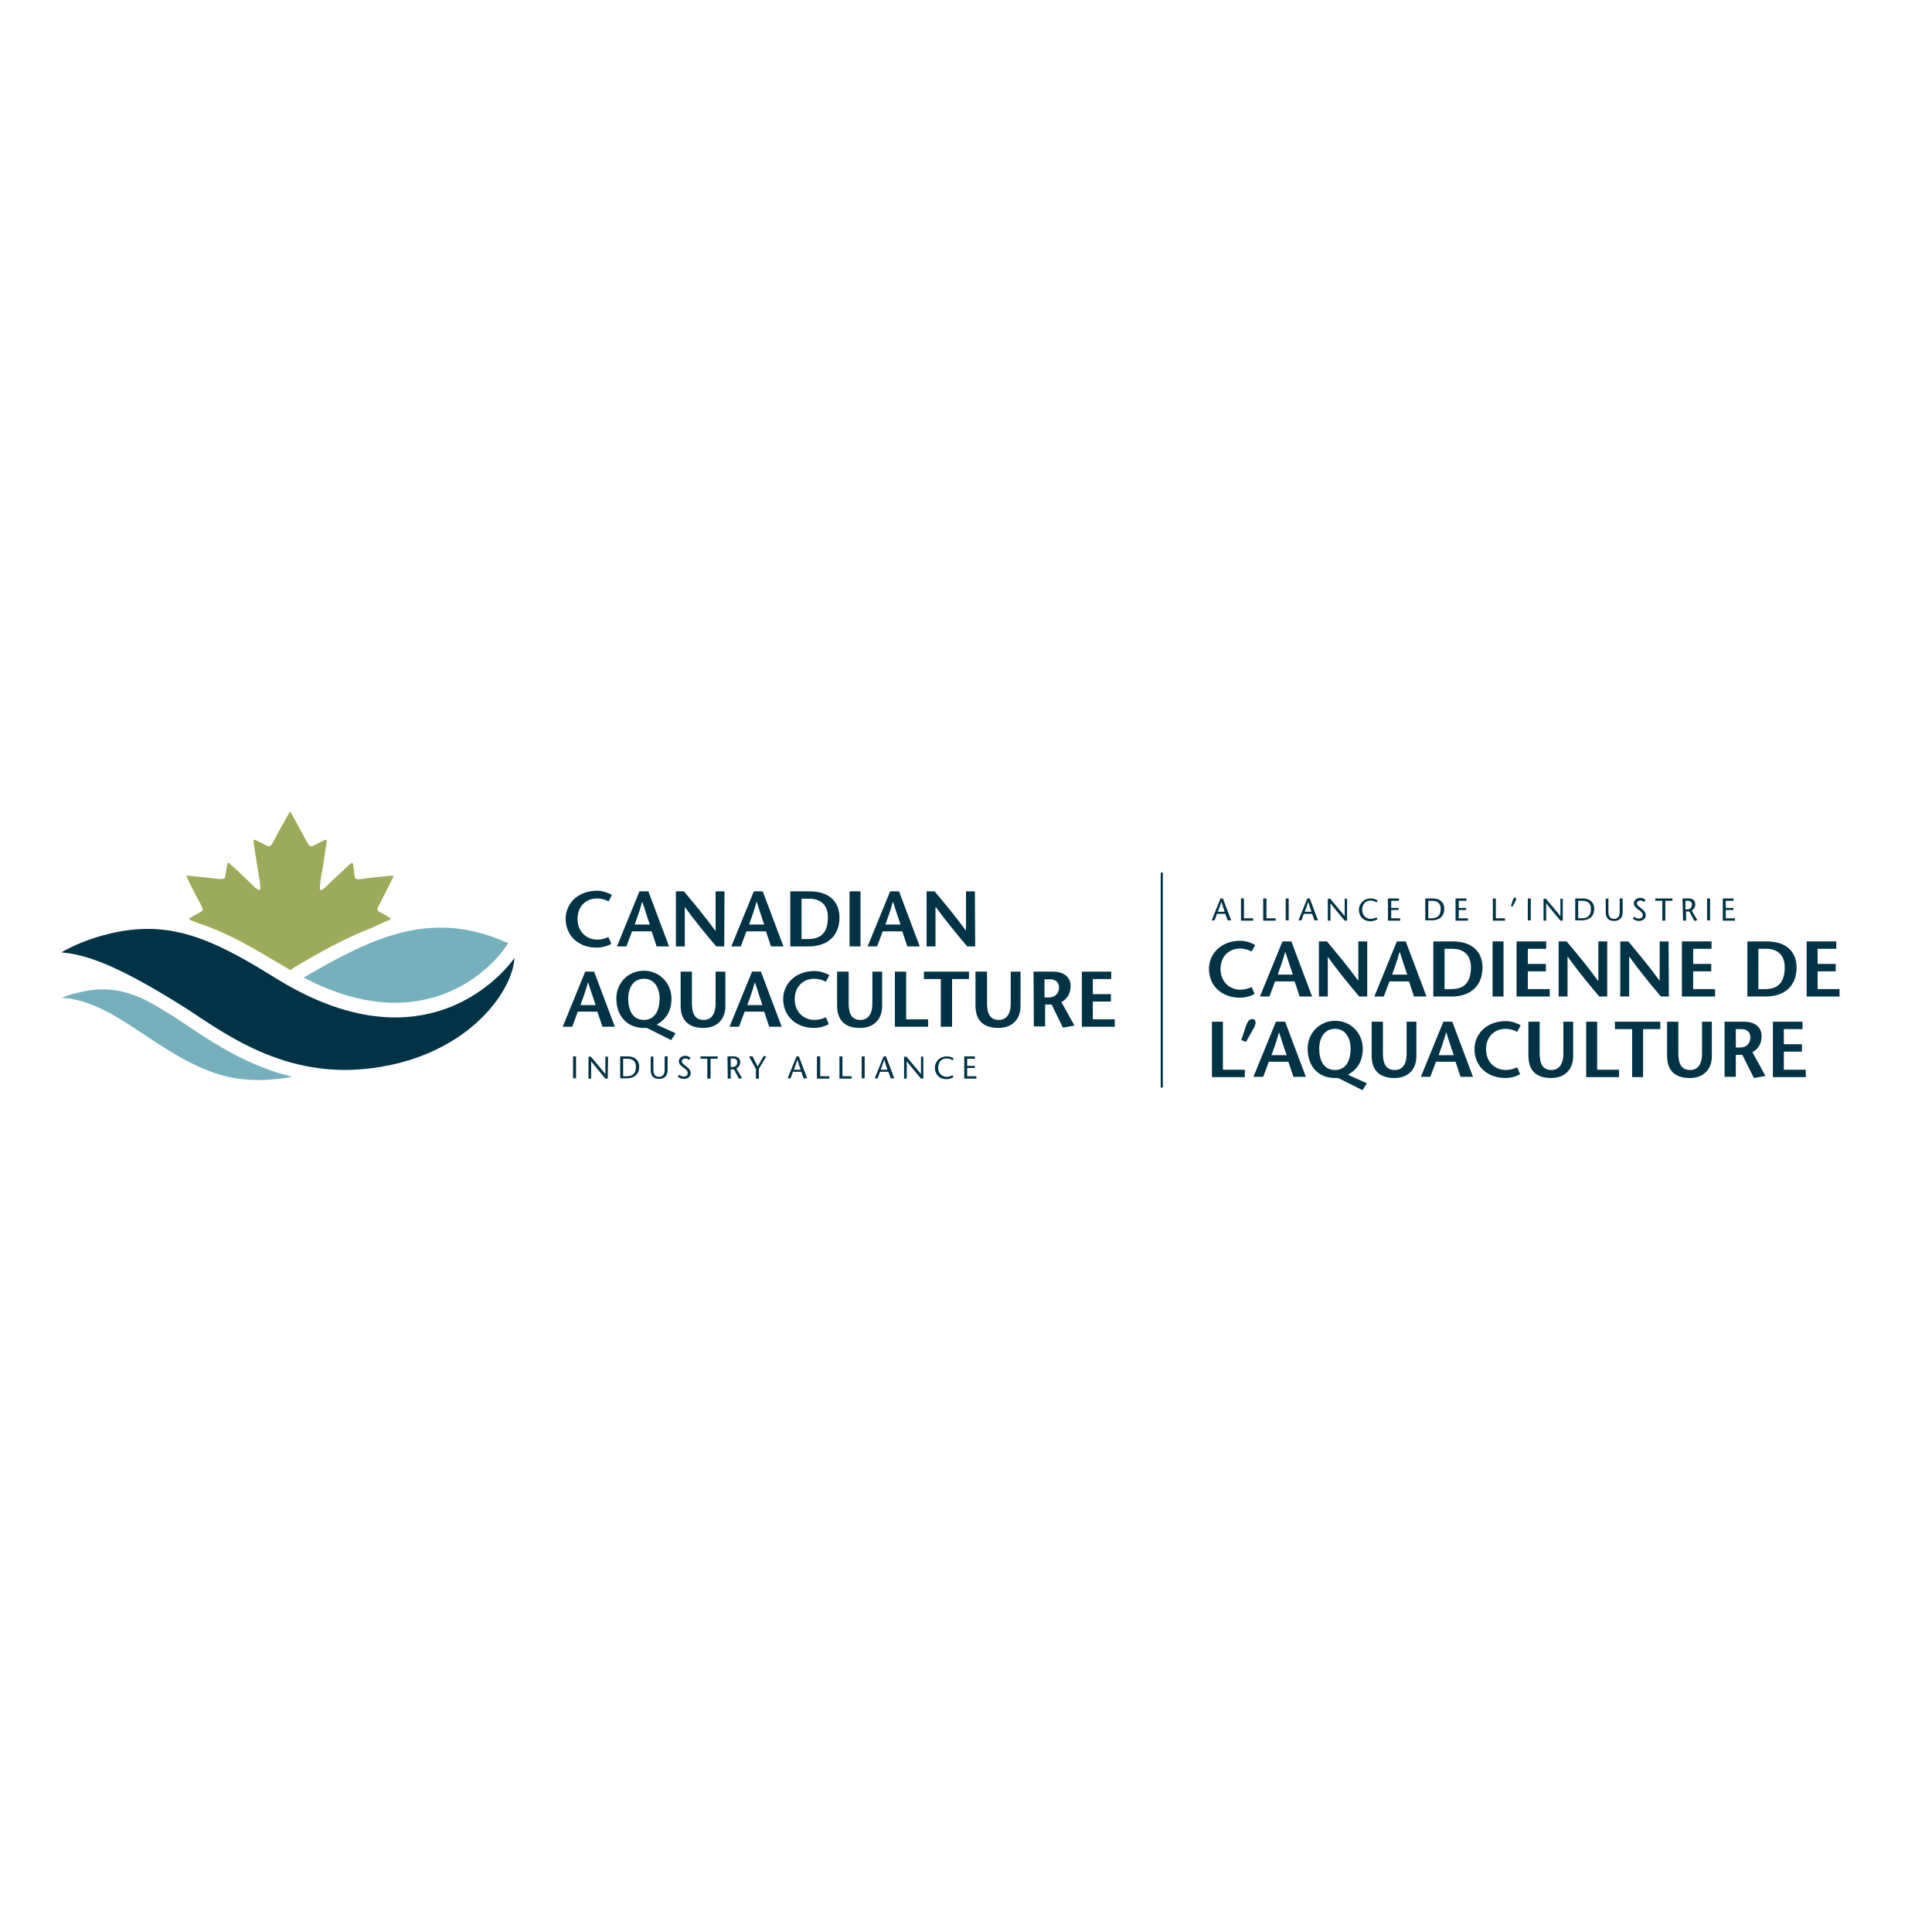 <?xml version="1.0" encoding="utf-8"?>
<!-- Generator: Adobe Illustrator 19.2.1, SVG Export Plug-In . SVG Version: 6.00 Build 0)  -->
<svg version="1.1" id="layer" xmlns="http://www.w3.org/2000/svg" xmlns:xlink="http://www.w3.org/1999/xlink" x="0px" y="0px"
	 viewBox="0 0 652 652" style="enable-background:new 0 0 652 652;" xml:space="preserve">
<style type="text/css">
	.st0{fill:#76B0BD;}
	.st1{fill:#9CAB59;}
	.st2{fill:#003346;}
</style>
<path class="st0" d="M133.3,338.4c23.9,0,36.1-17.1,36.6-17.8l1.6-2.3c-25.5-11.6-45.3-2.3-69,11.6
	C113.3,335.6,123.6,338.4,133.3,338.4"/>
<path class="st0" d="M63.8,346.5c-1.6-1.1-3.1-2.1-4.5-3c-1.5-0.9-2.9-1.8-4.2-2.6c-5-3-13.9-8.8-25.9-6.5c-5.6,1-8.3,2.3-8.3,2.3
	c18.1,1.3,31.4,18.6,51.8,25.5c7.4,2.5,15.5,3,26,1.2C83.8,359.8,72.2,352.1,63.8,346.5"/>
<path class="st1" d="M99.7,326.2c8.2-4.8,16.4-9.4,24.8-12.7c4.2-1.9,7-3.1,7-3.1c0.4-0.2,0.5-0.4,0.3-0.5c-0.2-0.2-0.8-0.5-1.8-1.1
	c-1.4-0.8-2.2-1.1-2.5-1.5c-0.3-0.4-0.1-1,0.6-2.2c0.6-1.2,1.8-3.5,2.8-5.5c0.8-1.6,1.5-3,1.8-3.7c0-0.1,0-0.2,0-0.3c0,0,0,0,0,0
	c0,0,0,0,0,0c0-0.1-0.1-0.1-0.2-0.1c-0.7,0-2.3,0.2-4.1,0.4c-2.3,0.2-4.8,0.5-6.2,0.7c-1.4,0.2-2,0.2-2.3-0.3
	c-0.3-0.4-0.3-1.3-0.5-2.9c-0.2-1.2-0.2-1.8-0.4-2.1c-0.1-0.3-0.3-0.1-0.9,0.3c-0.5,0.4-0.9,0.9-6,5.6c-0.2,0.2-0.4,0.4-0.6,0.6
	c-0.6,0.6-1.3,1.3-2,1.9c-1.8,1.5-1.6,0.2-1.5-0.6c0-0.6,0.1-1.4,0.2-2.3c0.2-1,0.3-2,0.5-2.9c0.1-0.3,0.1-0.6,0.2-0.9
	c1.1-7.3,1.2-8,1.3-8.7c0.1-0.7,0.1-1-0.2-0.9c-0.3,0-1,0.4-2.1,0.9c-1.5,0.7-2.3,1.3-2.9,1.3c-0.6,0-0.9-0.5-1.6-1.8
	c-0.7-1.3-2-3.7-3.2-5.9c-0.9-1.7-1.7-3.2-2.1-3.8c-0.1-0.1-0.2-0.1-0.2-0.1l0,0c0,0,0,0,0,0c-0.1,0-0.2,0-0.2,0.1
	c-0.4,0.7-1.2,2.2-2.1,3.8c-1.2,2.1-2.5,4.5-3.2,5.9c-0.7,1.3-1.1,1.8-1.6,1.8c-0.6,0-1.3-0.5-2.9-1.3c-1.1-0.5-1.8-0.9-2.1-0.9
	c-0.3,0-0.3,0.2-0.2,0.9c0.1,0.7,0.2,1.4,1.3,8.7c0.1,0.3,0.1,0.6,0.2,0.9c0.1,0.9,0.3,1.9,0.5,2.9c0.1,0.8,0.2,1.6,0.2,2.2
	c0.1,1,0.3,2.1-1.5,0.7c-0.7-0.6-1.3-1.3-2-1.9c-0.2-0.2-0.4-0.4-0.6-0.6c-5-4.7-5.5-5.2-6-5.6c-0.5-0.5-0.7-0.6-0.9-0.3
	c-0.1,0.3-0.2,1-0.4,2.1c-0.3,1.6-0.3,2.4-0.6,2.9c-0.3,0.4-0.9,0.4-2.3,0.3c-1.4-0.2-3.9-0.4-6.2-0.7c-1.8-0.2-3.4-0.3-4.1-0.4
	c-0.1,0-0.2,0-0.2,0.1c0,0,0,0,0,0c0,0,0,0,0,0c0,0.1-0.1,0.2,0,0.3c0.3,0.7,1,2.1,1.8,3.7c1,2,2.2,4.3,2.9,5.5
	c0.6,1.3,0.9,1.8,0.6,2.2c-0.3,0.4-1.1,0.7-2.5,1.5c-1,0.6-1.6,0.9-1.9,1.1c-0.2,0.2,0,0.4,0.6,0.7c0,0,0.8,0.3,2.2,0.9
	c8.6,2.7,16.9,7.3,25.7,12.6c1.9,1.1,3.8,2.2,5.6,3.3"/>
<path class="st2" d="M61.7,339.6c12.1,7.6,32.1,23.8,60.9,21.2c34.5-3.2,50.5-26.1,51-37.5c0,0-26.8,40.1-80.4,6.9
	c-14.7-9.1-27.6-16.3-41.8-16.7c-13.3-0.4-25.6,4.9-30.7,7.9C28.3,322.1,38.2,324.8,61.7,339.6"/>
<path class="st2" d="M205.4,304.2c-0.9-0.5-2.4-1-3.9-1c-3.8,0-6.6,2.7-6.6,6.9c0,4.4,3.1,7,6.7,7c1.4,0,2.8-0.4,3.7-0.9l1,2.3
	c-1.1,0.7-3.1,1.3-4.9,1.3c-6.5,0-10.5-4.3-10.5-9.7c0-5.1,4-9.5,10.6-9.5c1.9,0,3.7,0.7,5,1.4"/>
<path class="st2" d="M218.8,300.8l7,18.6h-4.2l-1.7-5.1h-6.6l-1.9,5.1h-3.2l7.6-18.6 M219.3,312c-0.8-2.4-1.6-4.7-2.5-7.6h-0.1
	c-0.8,2.9-1.6,5.1-2.5,7.6H219.3z"/>
<path class="st2" d="M244.4,319.4h-2.7c-3.6-4.3-7.1-8.5-10.6-13.3h0v13.3h-3v-18.6h2.7c3.6,4.3,7.1,8.5,10.6,13.3h0.1v-13.3h3"/>
<path class="st2" d="M257.4,300.8l7,18.6h-4.2l-1.7-5.1h-6.6l-1.9,5.1h-3.2l7.6-18.6 M257.9,312c-0.8-2.4-1.6-4.7-2.5-7.6h-0.1
	c-0.8,2.9-1.6,5.1-2.5,7.6H257.9z"/>
<path class="st2" d="M273.1,300.8c7.6,0,10.2,4.3,10.2,8.8c0,6.1-3.9,9.8-10.5,9.8h-6.1v-18.6 M270.5,316.9h2.3
	c4.3,0,6.6-2.2,6.6-7.4c0-3.8-2.2-6.2-6.2-6.2h-2.7V316.9z"/>
<rect x="286.7" y="300.8" class="st2" width="3.7" height="18.6"/>
<path class="st2" d="M303.4,300.8l7,18.6h-4.2l-1.7-5.1h-6.6l-1.9,5.1h-3.2l7.6-18.6 M303.9,312c-0.8-2.4-1.6-4.7-2.5-7.6h-0.1
	c-0.8,2.9-1.6,5.1-2.5,7.6H303.9z"/>
<path class="st2" d="M329.1,319.4h-2.7c-3.6-4.3-7.1-8.5-10.6-13.3h-0.1v13.3h-3v-18.6h2.7c3.6,4.3,7.1,8.5,10.6,13.3h0v-13.3h3"/>
<path class="st2" d="M200.5,327.9l7,18.6h-4.2l-1.7-5.1h-6.6l-1.9,5.1h-3.2l7.6-18.6 M201,339.2c-0.8-2.5-1.6-4.7-2.5-7.6h-0.1
	c-0.8,2.9-1.6,5.1-2.5,7.6H201z"/>
<path class="st2" d="M208,337c0-5.2,3.9-9.4,9.3-9.4c5.3,0,9.3,4.2,9.3,9.4c0,5.5-3.1,7.7-5,8.8l6.4,2.9l-1.5,2.3l-8.2-4.1h-1
	C211.6,346.9,208,342.8,208,337 M222.6,337c0-3.4-1.6-6.7-5.3-6.7c-3.7,0-5.3,3.3-5.3,6.7c0,3.7,1.4,7.2,5.3,7.2
	C221.2,344.2,222.6,340.6,222.6,337"/>
<path class="st2" d="M233.5,327.9v10.7c0,3.6,1.1,5.6,4,5.6c2.8,0,4-2.4,4-5.4v-10.9h3.3v11.6c0,4.7-3,7.4-7.4,7.4
	c-5,0-7.7-2.5-7.7-7.6v-11.4"/>
<path class="st2" d="M256.8,327.9l7,18.6h-4.2l-1.7-5.1h-6.6l-1.9,5.1h-3.2l7.6-18.6 M257.3,339.2c-0.8-2.5-1.6-4.7-2.5-7.6h-0.1
	c-0.8,2.9-1.6,5.1-2.5,7.6H257.3z"/>
<path class="st2" d="M278.7,331.3c-0.9-0.5-2.4-1-3.9-1c-3.8,0-6.6,2.7-6.6,6.9c0,4.4,3.1,7,6.7,7c1.4,0,2.8-0.4,3.8-0.9l1,2.3
	c-1.1,0.7-3.1,1.3-4.9,1.3c-6.5,0-10.5-4.3-10.5-9.7c0-5.1,4-9.5,10.6-9.5c1.9,0,3.8,0.7,5,1.4"/>
<path class="st2" d="M286.4,327.9v10.7c0,3.6,1.1,5.6,4,5.6c2.8,0,4-2.4,4-5.4v-10.9h3.3v11.6c0,4.7-3,7.4-7.5,7.4
	c-5,0-7.7-2.5-7.7-7.6v-11.4"/>
<polyline class="st2" points="302,327.9 305.8,327.9 305.8,344 313.2,344 313.2,346.5 302,346.5 "/>
<polyline class="st2" points="317.5,346.5 317.5,330.4 311.8,330.4 311.8,327.9 327,327.9 327,330.4 321.3,330.4 321.3,346.5 "/>
<path class="st2" d="M333.1,327.9v10.7c0,3.6,1.1,5.6,4,5.6c2.8,0,4-2.4,4-5.4v-10.9h3.3v11.6c0,4.7-3,7.4-7.5,7.4
	c-5,0-7.7-2.5-7.7-7.6v-11.4"/>
<path class="st2" d="M348.8,327.9h6.5c3.6,0,6,1.7,6,4.9c0,2.8-1.4,4.4-3.1,5.4l4.4,7.9l-3.9,0.7l-3.8-7.8h-2.2v7.4h-3.8
	 M352.5,336.6h1.5c2.6,0,3.4-2,3.4-3.3c0-2.1-1.5-2.8-3-2.8h-1.9V336.6z"/>
<polyline class="st2" points="375,330.4 368.8,330.4 368.8,335.5 374.9,335.5 374.9,338 368.8,338 368.8,344 376.2,344 376.2,346.5 
	365.1,346.5 365.1,327.9 375,327.9 "/>
<rect x="193.4" y="356.5" class="st2" width="1" height="7.4"/>
<path class="st2" d="M205.1,364h-0.8c-1.6-1.9-4.4-5.3-4.8-5.9h0v5.9h-0.9v-7.4h0.8c1.6,1.9,4.4,5.2,4.9,5.9h0v-5.9h0.9"/>
<path class="st2" d="M211.7,356.5c3,0,4,1.7,4,3.5c0,2.5-1.6,3.9-4.2,3.9h-2.2v-7.4 M210.4,363.2h1.1c2.1,0,3.1-1,3.1-3.2
	c0-1.7-0.9-2.7-2.9-2.7h-1.4V363.2z"/>
<path class="st2" d="M220.5,356.5v4.5c0,1.5,0.6,2.4,1.9,2.4c1.4,0,1.9-1.1,1.9-2.2v-4.7h1v4.7c0,1.7-1,2.9-2.8,2.9
	c-2.1,0-2.9-1.1-2.9-3v-4.5"/>
<path class="st2" d="M232.6,357.7c-0.4-0.3-0.8-0.5-1.3-0.5c-0.7,0-1.2,0.4-1.2,1c0,0.5,0.5,0.9,1.4,1.6c1,0.7,1.6,1.4,1.6,2.4
	c0,1.2-1.1,1.9-2.3,1.9c-0.7,0-1.6-0.3-2.1-0.8l0.5-0.6c0.4,0.3,0.9,0.6,1.6,0.6c0.7,0,1.3-0.4,1.3-1.2c0-0.9-1.1-1.5-1.7-2
	c-0.6-0.5-1.3-0.9-1.3-2c0-1,1-1.8,2.1-1.8c0.8,0,1.4,0.3,1.8,0.7"/>
<polyline class="st2" points="238.7,364 238.7,357.3 236.4,357.3 236.4,356.5 242.2,356.5 242.2,357.3 239.8,357.3 239.8,364 "/>
<path class="st2" d="M245.5,356.5h2.1c1.2,0,2.2,0.6,2.2,1.9c0,1.1-0.5,1.7-1.3,2.2l1.9,3.2l-1,0.3l-1.7-3.2h-1.1v3.1h-1
	 M246.6,360.1h0.6c1.3,0,1.6-1,1.6-1.6c0-0.9-0.6-1.3-1.3-1.3h-0.9V360.1z"/>
<polyline class="st2" points="255.1,364 255.1,360.7 252.8,356.6 253.9,356.4 255.7,359.9 257.7,356.4 258.6,356.5 256.1,360.7 
	256.1,364 "/>
<path class="st2" d="M269.6,356.5l2.8,7.4h-1.2l-0.8-2.2h-2.8l-0.8,2.2h-1l3-7.4 M270.2,361c-0.4-1-0.7-2.1-1.1-3.4h0
	c-0.4,1.3-0.8,2.4-1.2,3.4H270.2z"/>
<polyline class="st2" points="275.7,356.5 276.8,356.5 276.8,363.2 279.9,363.2 279.9,364 275.7,364 "/>
<polyline class="st2" points="283.3,356.5 284.3,356.5 284.3,363.2 287.4,363.2 287.4,364 283.3,364 "/>
<rect x="290.8" y="356.5" class="st2" width="1" height="7.4"/>
<path class="st2" d="M299,356.5l2.8,7.4h-1.2l-0.8-2.2h-2.8l-0.8,2.2h-1l3-7.4 M299.5,361c-0.4-1-0.7-2.1-1.1-3.4h0
	c-0.4,1.3-0.8,2.4-1.2,3.4H299.5z"/>
<path class="st2" d="M311.6,364h-0.8c-1.6-1.9-4.4-5.3-4.8-5.9h0v5.9h-0.9v-7.4h0.8c1.6,1.9,4.4,5.2,4.9,5.9h0v-5.9h0.8"/>
<path class="st2" d="M321.4,357.8c-0.3-0.3-1.2-0.6-1.9-0.6c-1.8,0-2.9,1.3-2.9,3.1c0,1.9,1.3,3.1,2.9,3.1c0.8,0,1.4-0.3,1.9-0.5
	l0.4,0.6c-0.5,0.3-1.4,0.7-2.3,0.7c-2.7,0-4-1.8-4-3.9c0-1.9,1.5-3.8,4.1-3.8c1.1,0,1.8,0.4,2.3,0.8"/>
<polyline class="st2" points="329,357.3 326.4,357.3 326.4,359.7 329,359.7 329,360.4 326.4,360.4 326.4,363.2 329.5,363.2 
	329.5,364 325.4,364 325.4,356.5 329,356.5 "/>
<rect x="391.9" y="294.5" class="st2" width="0.4" height="72.5"/>
<path class="st2" d="M422.4,321.1c-0.9-0.5-2.4-1-3.9-1c-3.8,0-6.6,2.7-6.6,6.9c0,4.4,3.1,7,6.7,7c1.4,0,2.8-0.4,3.8-0.9l1,2.3
	c-1.1,0.7-3.1,1.3-4.9,1.3c-6.5,0-10.5-4.3-10.5-9.7c0-5.1,4-9.5,10.6-9.5c1.9,0,3.7,0.7,5,1.4"/>
<path class="st2" d="M435.8,317.7l7,18.6h-4.2l-1.7-5.1h-6.6l-1.9,5.1h-3.2l7.6-18.6 M436.3,328.9c-0.8-2.4-1.6-4.7-2.5-7.6h-0.1
	c-0.8,2.9-1.6,5.1-2.5,7.6H436.3z"/>
<path class="st2" d="M461.4,336.3h-2.7c-3.6-4.3-7.1-8.5-10.6-13.4h0v13.4h-3v-18.6h2.7c3.6,4.3,7.1,8.5,10.6,13.3h0v-13.3h3"/>
<path class="st2" d="M474.4,317.7l7,18.6h-4.2l-1.7-5.1h-6.6l-1.9,5.1h-3.2l7.6-18.6 M474.9,328.9c-0.8-2.4-1.6-4.7-2.5-7.6h-0.1
	c-0.8,2.9-1.6,5.1-2.5,7.6H474.9z"/>
<path class="st2" d="M490.1,317.7c7.6,0,10.2,4.3,10.2,8.8c0,6.1-3.9,9.8-10.5,9.8h-6.1v-18.6 M487.5,333.8h2.3
	c4.3,0,6.6-2.2,6.6-7.4c0-3.8-2.2-6.2-6.2-6.2h-2.7V333.8z"/>
<rect x="503.7" y="317.7" class="st2" width="3.7" height="18.6"/>
<polyline class="st2" points="521.8,320.2 515.6,320.2 515.6,325.3 521.7,325.3 521.7,327.8 515.6,327.8 515.6,333.8 523,333.8 
	523,336.3 511.8,336.3 511.8,317.7 521.8,317.7 "/>
<path class="st2" d="M542.4,336.3h-2.7c-3.6-4.3-7.1-8.5-10.6-13.4H529v13.4h-3v-18.6h2.7c3.6,4.3,7.1,8.5,10.6,13.3h0.1v-13.3h3"/>
<path class="st2" d="M563.2,336.3h-2.7c-3.6-4.3-7.1-8.5-10.6-13.4h-0.1v13.4h-3v-18.6h2.7c3.6,4.3,7.1,8.5,10.6,13.3h0v-13.3h3"/>
<polyline class="st2" points="577.6,320.2 571.4,320.2 571.4,325.3 577.5,325.3 577.5,327.8 571.4,327.8 571.4,333.8 578.8,333.8 
	578.8,336.3 567.6,336.3 567.6,317.7 577.6,317.7 "/>
<path class="st2" d="M596.1,317.7c7.6,0,10.2,4.3,10.2,8.8c0,6.1-3.9,9.8-10.5,9.8h-6.1v-18.6 M593.4,333.8h2.3
	c4.3,0,6.6-2.2,6.6-7.4c0-3.8-2.2-6.2-6.2-6.2h-2.7V333.8z"/>
<polyline class="st2" points="619.7,320.2 613.4,320.2 613.4,325.3 619.5,325.3 619.5,327.8 613.4,327.8 613.4,333.8 620.8,333.8 
	620.8,336.3 609.7,336.3 609.7,317.7 619.7,317.7 "/>
<polyline class="st2" points="409,344.8 412.7,344.8 412.7,361 420.1,361 420.1,363.5 409,363.5 "/>
<path class="st2" d="M418.9,351l1.5-4.5c0.6-1.7,1.1-2.6,2.3-2.6c1,0,1.5,1.2,0.4,3.1l-2.6,4.6"/>
<path class="st2" d="M433.7,344.8l7,18.6h-4.2l-1.7-5.1h-6.6l-1.9,5.1H423l7.6-18.6 M434.2,356.1c-0.8-2.4-1.6-4.7-2.5-7.6h-0.1
	c-0.8,2.9-1.6,5.1-2.5,7.6H434.2z"/>
<path class="st2" d="M441.3,353.9c0-5.2,3.9-9.4,9.3-9.4c5.3,0,9.3,4.2,9.3,9.4c0,5.5-3.1,7.7-5,8.8l6.4,2.9l-1.5,2.3l-8.2-4.1h-1
	C444.8,363.8,441.3,359.8,441.3,353.9 M455.8,353.9c0-3.4-1.6-6.7-5.3-6.7c-3.7,0-5.3,3.3-5.3,6.7c0,3.7,1.4,7.2,5.3,7.2
	C454.5,361.1,455.8,357.5,455.8,353.9"/>
<path class="st2" d="M466.7,344.8v10.7c0,3.6,1.1,5.6,4,5.6c2.9,0,4-2.4,4-5.4v-10.9h3.3v11.6c0,4.7-3,7.4-7.4,7.4
	c-5,0-7.7-2.5-7.7-7.6v-11.4"/>
<path class="st2" d="M490.1,344.8l7,18.6h-4.2l-1.7-5.1h-6.6l-1.9,5.1h-3.2l7.6-18.6 M490.6,356.1c-0.8-2.4-1.6-4.7-2.5-7.6h-0.1
	c-0.8,2.9-1.6,5.1-2.5,7.6H490.6z"/>
<path class="st2" d="M512,348.2c-0.9-0.5-2.4-1-3.9-1c-3.8,0-6.6,2.7-6.6,6.9c0,4.4,3.1,7,6.7,7c1.4,0,2.8-0.4,3.8-0.9l1,2.3
	c-1.1,0.7-3.1,1.3-4.9,1.3c-6.5,0-10.5-4.3-10.5-9.7c0-5.1,4-9.5,10.6-9.5c1.9,0,3.7,0.7,5,1.4"/>
<path class="st2" d="M519.6,344.8v10.7c0,3.6,1.1,5.6,4,5.6c2.8,0,4-2.4,4-5.4v-10.9h3.3v11.6c0,4.7-3,7.4-7.4,7.4
	c-5.1,0-7.7-2.5-7.7-7.6v-11.4"/>
<polyline class="st2" points="535.3,344.8 539,344.8 539,361 546.4,361 546.4,363.5 535.3,363.5 "/>
<polyline class="st2" points="550.8,363.5 550.8,347.3 545,347.3 545,344.8 560.3,344.8 560.3,347.3 554.5,347.3 554.5,363.5 "/>
<path class="st2" d="M566.4,344.8v10.7c0,3.6,1.1,5.6,4,5.6c2.9,0,4-2.4,4-5.4v-10.9h3.3v11.6c0,4.7-3,7.4-7.4,7.4
	c-5.1,0-7.7-2.5-7.7-7.6v-11.4"/>
<path class="st2" d="M582,344.8h6.5c3.6,0,6,1.7,6,4.9c0,2.8-1.4,4.4-3.1,5.4l4.4,8l-3.9,0.7L588,356h-2.2v7.4H582 M585.8,353.5h1.5
	c2.6,0,3.4-2,3.4-3.4c0-2.1-1.5-2.8-3-2.8h-1.9V353.5z"/>
<polyline class="st2" points="608.3,347.3 602,347.3 602,352.4 608.1,352.4 608.1,354.9 602,354.9 602,361 609.4,361 609.4,363.5 
	598.3,363.5 598.3,344.8 608.3,344.8 "/>
<path class="st2" d="M412.7,303.2l2.8,7.4h-1.2l-0.8-2.2h-2.8l-0.8,2.2h-1l3-7.4 M413.3,307.7c-0.4-1-0.7-2.1-1.1-3.4h0
	c-0.4,1.3-0.8,2.4-1.2,3.4H413.3z"/>
<polyline class="st2" points="418.8,303.2 419.8,303.2 419.8,309.9 422.9,309.9 422.9,310.7 418.8,310.7 "/>
<polyline class="st2" points="426.3,303.2 427.4,303.2 427.4,309.9 430.5,309.9 430.5,310.7 426.3,310.7 "/>
<rect x="433.9" y="303.2" class="st2" width="1" height="7.4"/>
<path class="st2" d="M442,303.2l2.8,7.4h-1.2l-0.8-2.2H440l-0.8,2.2h-1l3-7.4 M442.6,307.7c-0.4-1-0.7-2.1-1.1-3.4h0
	c-0.4,1.3-0.8,2.4-1.2,3.4H442.6z"/>
<path class="st2" d="M454.6,310.7h-0.8c-1.6-1.9-4.4-5.3-4.8-5.9h0v5.9h-0.9v-7.4h0.8c1.6,1.9,4.4,5.2,4.9,5.9h0v-5.9h0.8"/>
<path class="st2" d="M464.5,304.5c-0.4-0.3-1.2-0.6-1.9-0.6c-1.8,0-2.9,1.3-2.9,3.1c0,1.9,1.3,3.1,2.9,3.1c0.8,0,1.4-0.3,1.9-0.5
	l0.4,0.6c-0.5,0.3-1.4,0.7-2.3,0.7c-2.7,0-4-1.8-4-3.9c0-1.9,1.5-3.8,4.1-3.8c1.1,0,1.8,0.4,2.3,0.8"/>
<polyline class="st2" points="472.1,304 469.5,304 469.5,306.4 472,306.4 472,307.1 469.5,307.1 469.5,309.9 472.5,309.9 
	472.5,310.7 468.4,310.7 468.4,303.2 472.1,303.2 "/>
<path class="st2" d="M483.4,303.2c3,0,4,1.7,4,3.5c0,2.5-1.6,3.9-4.2,3.9H481v-7.4 M482,309.9h1.1c2.1,0,3.1-1,3.1-3.2
	c0-1.7-0.9-2.7-2.9-2.7H482V309.9z"/>
<polyline class="st2" points="494.9,304 492.3,304 492.3,306.4 494.8,306.4 494.8,307.1 492.3,307.1 492.3,309.9 495.4,309.9 
	495.4,310.7 491.2,310.7 491.2,303.2 494.9,303.2 "/>
<polyline class="st2" points="503.8,303.2 504.8,303.2 504.8,309.9 507.9,309.9 507.9,310.7 503.8,310.7 "/>
<path class="st2" d="M509.9,305.7l0.6-1.8c0.2-0.7,0.4-1,0.8-1c0.4,0,0.5,0.6,0.1,1.3l-1,1.8"/>
<rect x="515.6" y="303.2" class="st2" width="1" height="7.4"/>
<path class="st2" d="M527.4,310.7h-0.8c-1.6-1.9-4.4-5.3-4.8-5.9h0v5.9h-0.9v-7.4h0.8c1.6,1.9,4.4,5.2,4.9,5.9h0v-5.9h0.8"/>
<path class="st2" d="M534,303.2c3,0,4,1.7,4,3.5c0,2.5-1.6,3.9-4.2,3.9h-2.2v-7.4 M532.6,309.9h1.2c2.1,0,3.1-1,3.1-3.2
	c0-1.7-0.9-2.7-2.9-2.7h-1.4V309.9z"/>
<path class="st2" d="M542.8,303.2v4.5c0,1.5,0.6,2.4,1.9,2.4c1.4,0,1.9-1.1,1.9-2.2v-4.7h1v4.7c0,1.7-1,2.9-2.8,2.9
	c-2.1,0-2.9-1.1-2.9-3v-4.5"/>
<path class="st2" d="M554.9,304.4c-0.4-0.3-0.8-0.5-1.3-0.5c-0.7,0-1.2,0.4-1.2,1c0,0.5,0.5,0.9,1.4,1.6c1,0.7,1.6,1.4,1.6,2.4
	c0,1.2-1.1,1.9-2.3,1.9c-0.7,0-1.6-0.3-2.1-0.8l0.5-0.6c0.4,0.3,0.9,0.6,1.6,0.6c0.7,0,1.3-0.4,1.3-1.2c0-0.9-1.1-1.5-1.7-2
	c-0.6-0.5-1.3-0.9-1.3-2c0-1,1-1.8,2.1-1.8c0.8,0,1.4,0.3,1.8,0.7"/>
<polyline class="st2" points="561,310.7 561,304 558.6,304 558.6,303.2 564.4,303.2 564.4,304 562,304 562,310.7 "/>
<path class="st2" d="M567.8,303.2h2.1c1.2,0,2.2,0.6,2.2,1.9c0,1.1-0.5,1.7-1.2,2.2l1.9,3.2l-1,0.3l-1.7-3.2h-1.1v3.1h-1
	 M568.8,306.9h0.6c1.3,0,1.6-1,1.6-1.6c0-0.9-0.6-1.3-1.3-1.3h-0.9V306.9z"/>
<rect x="576.1" y="303.2" class="st2" width="1" height="7.4"/>
<polyline class="st2" points="585,304 582.4,304 582.4,306.4 585,306.4 585,307.1 582.4,307.1 582.4,309.9 585.5,309.9 585.5,310.7 
	581.4,310.7 581.4,303.2 585,303.2 "/>
<rect x="391.7" y="294.5" class="st2" width="0.7" height="72.5"/>
</svg>
